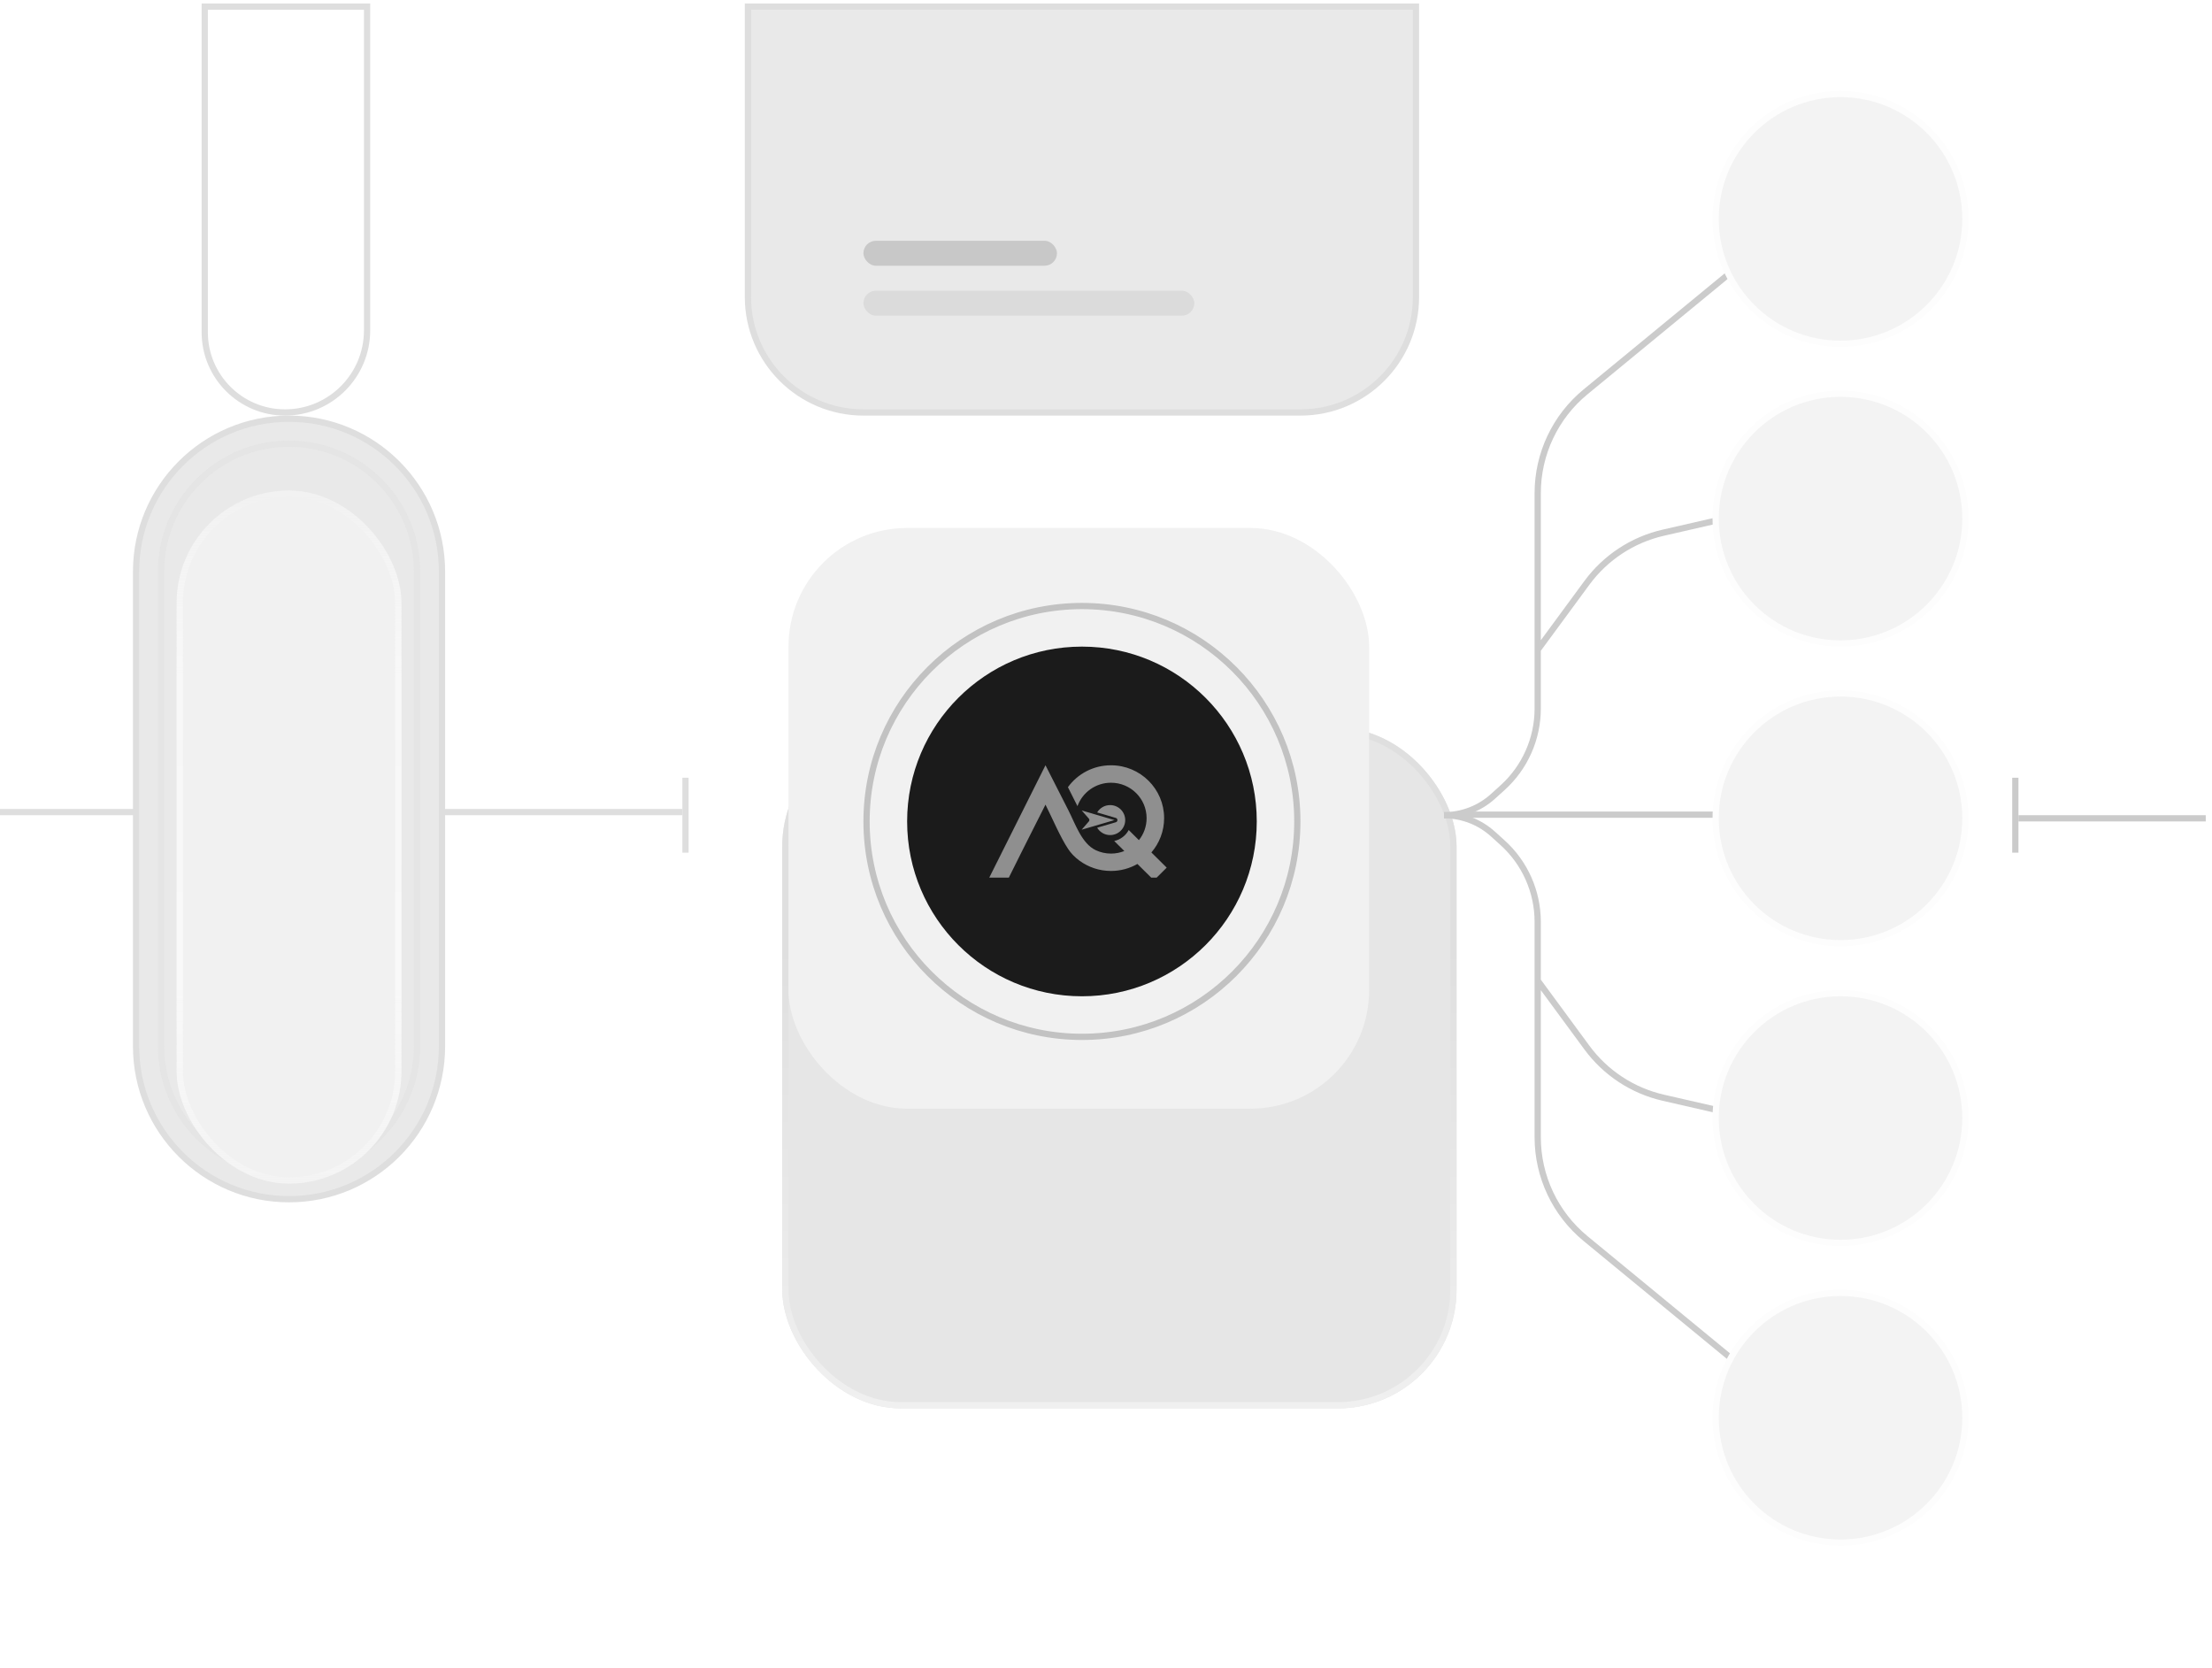 <svg width="317" height="239" viewBox="0 0 317 239" fill="none" xmlns="http://www.w3.org/2000/svg">
<path d="M29.342 0.947H52.605V47.344C52.605 53.84 47.339 59.105 40.844 59.105C34.491 59.105 29.342 53.956 29.342 47.604V0.947Z" stroke="#DEDEDE" stroke-width="0.895"/>
<g filter="url(#filter0_d_2046_1516)">
<rect x="106.737" y="68.5" width="96.632" height="97.526" rx="17" fill="url(#paint0_linear_2046_1516)"/>
<rect x="107.185" y="68.947" width="95.737" height="96.632" rx="16.553" stroke="url(#paint1_linear_2046_1516)" stroke-width="0.895"/>
</g>
<path d="M107.185 0.947H202.922V42.553C202.922 51.694 195.511 59.105 186.369 59.105H123.737C114.596 59.105 107.185 51.694 107.185 42.553V0.947Z" fill="#E9E9E9" stroke="#DEDEDE" stroke-width="0.895"/>
<rect x="113" y="75.658" width="83.21" height="83.21" rx="17" fill="#F1F1F1"/>
<circle cx="155.052" cy="117.71" r="30.868" fill="#F1F1F1" stroke="#C2C2C2" stroke-width="0.895"/>
<circle cx="155.053" cy="117.71" r="25.053" fill="#1B1B1B"/>
<g clip-path="url(#clip0_2046_1516)">
<path fill-rule="evenodd" clip-rule="evenodd" d="M147.589 119.734L149.828 115.302C150.774 117.177 151.962 119.994 153.078 121.657C153.478 122.258 153.983 122.811 154.73 123.354C155.988 124.265 157.538 124.804 159.214 124.804C160.595 124.804 161.887 124.44 163.003 123.802L165.371 126.147L167.199 124.329L165.004 122.153C166.144 120.831 166.829 119.11 166.829 117.235C166.829 113.052 163.42 109.662 159.214 109.662C156.677 109.662 154.428 110.896 153.044 112.799L154.411 115.518C155.12 113.561 157.002 112.161 159.214 112.161C162.033 112.161 164.319 114.435 164.319 117.238C164.319 118.429 163.909 119.522 163.217 120.389L161.755 118.938C161.337 119.731 160.581 120.318 159.679 120.51L161.127 121.947C160.537 122.183 159.892 122.315 159.217 122.315C158.434 122.315 157.691 122.139 157.026 121.826C155.025 120.878 154.095 118.044 153.108 116.105L149.828 109.658L141.578 126.144H144.383L146.337 122.224L147.589 119.734ZM161.253 117.515C161.253 118.699 160.282 119.663 159.092 119.663C158.301 119.663 157.613 119.238 157.233 118.608L157.864 118.422C157.864 118.422 157.871 118.422 157.874 118.422L159.906 117.825C160.045 117.784 160.14 117.66 160.14 117.515C160.14 117.37 160.048 117.245 159.906 117.204L157.874 116.607C157.874 116.607 157.867 116.607 157.864 116.607L157.233 116.422C157.609 115.791 158.301 115.366 159.092 115.366C160.282 115.366 161.253 116.331 161.253 117.515ZM156.595 116.6L158.135 117.052L159.716 117.515L158.135 117.977L156.595 118.429L155.014 118.891L156.046 117.7C156.144 117.585 156.144 117.42 156.046 117.305L155.018 116.135L156.599 116.597L156.595 116.6Z" fill="#8F8F8F"/>
</g>
<path d="M206.947 116.816V116.816C209.539 116.816 212.038 117.779 213.959 119.517L215.339 120.766C218.541 123.663 220.368 127.78 220.368 132.098V140.527M220.368 140.527V162.969C220.368 168.587 222.882 173.91 227.221 177.48L248.105 194.658M220.368 140.527L227.417 150.113C230.085 153.741 233.967 156.291 238.357 157.297L253.026 160.658" stroke="#CBCBCB" stroke-width="0.895"/>
<path d="M206.947 116.816V116.816C209.539 116.816 212.038 115.854 213.959 114.115L215.339 112.866C218.541 109.969 220.368 105.852 220.368 101.534V93.106M220.368 93.106V70.664C220.368 65.045 222.882 59.722 227.221 56.153L248.105 38.974M220.368 93.106L227.417 83.52C230.085 79.891 233.967 77.342 238.357 76.336L253.026 72.974" stroke="#CBCBCB" stroke-width="0.895"/>
<line x1="209.569" y1="116.737" x2="253.411" y2="116.737" stroke="#CBCBCB" stroke-width="0.895"/>
<circle cx="263.763" cy="117.263" r="17.895" fill="#F3F3F3" stroke="#FDFDFD" stroke-width="0.895"/>
<circle cx="263.763" cy="31.369" r="17.895" fill="#F3F3F3" stroke="#FDFDFD" stroke-width="0.895"/>
<circle cx="263.763" cy="74.316" r="17.895" fill="#F3F3F3" stroke="#FDFDFD" stroke-width="0.895"/>
<circle cx="263.763" cy="160.21" r="17.895" fill="#F3F3F3" stroke="#FDFDFD" stroke-width="0.895"/>
<circle cx="263.763" cy="203.158" r="17.895" fill="#F3F3F3" stroke="#FDFDFD" stroke-width="0.895"/>
<path d="M0 116.369L97.79 116.368" stroke="#DEDEDE" stroke-width="0.895"/>
<path d="M19.5 81.921C19.5 69.814 29.314 60 41.421 60C53.528 60 63.342 69.814 63.342 81.921V149.921C63.342 162.028 53.528 171.842 41.421 171.842C29.314 171.842 19.5 162.028 19.5 149.921V81.921Z" fill="#E9E9E9" stroke="#DEDEDE" stroke-width="0.895"/>
<path d="M22.631 81.921C22.631 71.544 31.043 63.131 41.42 63.131C51.797 63.131 60.21 71.544 60.21 81.921V149.921C60.21 160.298 51.797 168.71 41.42 168.71C31.043 168.71 22.631 160.298 22.631 149.921V81.921Z" fill="#E9E9E9"/>
<path d="M23.078 81.921C23.078 71.791 31.29 63.579 41.42 63.579C51.55 63.579 59.762 71.791 59.762 81.921V149.921C59.762 160.051 51.55 168.263 41.42 168.263C31.29 168.263 23.078 160.051 23.078 149.921V81.921Z" stroke="#DEDEDE" stroke-opacity="0.34" stroke-width="0.895"/>
<g filter="url(#filter1_d_2046_1516)">
<rect x="25.315" y="66.71" width="32.211" height="99.316" rx="16.105" fill="#F1F1F1"/>
<rect x="25.763" y="67.158" width="31.316" height="98.421" rx="15.658" stroke="url(#paint2_linear_2046_1516)" stroke-width="0.895"/>
</g>
<line x1="98.236" y1="111.447" x2="98.236" y2="122.184" stroke="#DEDEDE" stroke-width="0.895"/>
<line x1="316.105" y1="117.263" x2="289.263" y2="117.263" stroke="#CBCBCB" stroke-width="0.895"/>
<line x1="288.816" y1="111.447" x2="288.816" y2="122.184" stroke="#CBCBCB" stroke-width="0.895"/>
<rect x="123.736" y="34.5" width="27.737" height="3.579" rx="1.789" fill="#C8C8C8"/>
<rect x="123.736" y="41.658" width="47.421" height="3.579" rx="1.789" fill="#DBDBDB"/>
<defs>
<filter id="filter0_d_2046_1516" x="75.869" y="68.053" width="169.106" height="170" filterUnits="userSpaceOnUse" color-interpolation-filters="sRGB">
<feFlood flood-opacity="0" result="BackgroundImageFix"/>
<feColorMatrix in="SourceAlpha" type="matrix" values="0 0 0 0 0 0 0 0 0 0 0 0 0 0 0 0 0 0 127 0" result="hardAlpha"/>
<feMorphology radius="10.737" operator="erode" in="SourceAlpha" result="effect1_dropShadow_2046_1516"/>
<feOffset dx="5.368" dy="35.789"/>
<feGaussianBlur stdDeviation="23.487"/>
<feComposite in2="hardAlpha" operator="out"/>
<feColorMatrix type="matrix" values="0 0 0 0 0 0 0 0 0 0 0 0 0 0 0 0 0 0 0.14 0"/>
<feBlend mode="normal" in2="BackgroundImageFix" result="effect1_dropShadow_2046_1516"/>
<feBlend mode="normal" in="SourceGraphic" in2="effect1_dropShadow_2046_1516" result="shape"/>
</filter>
<filter id="filter1_d_2046_1516" x="16.905" y="61.879" width="49.032" height="116.137" filterUnits="userSpaceOnUse" color-interpolation-filters="sRGB">
<feFlood flood-opacity="0" result="BackgroundImageFix"/>
<feColorMatrix in="SourceAlpha" type="matrix" values="0 0 0 0 0 0 0 0 0 0 0 0 0 0 0 0 0 0 127 0" result="hardAlpha"/>
<feOffset dy="3.579"/>
<feGaussianBlur stdDeviation="4.205"/>
<feComposite in2="hardAlpha" operator="out"/>
<feColorMatrix type="matrix" values="0 0 0 0 0 0 0 0 0 0 0 0 0 0 0 0 0 0 0.09 0"/>
<feBlend mode="normal" in2="BackgroundImageFix" result="effect1_dropShadow_2046_1516"/>
<feBlend mode="normal" in="SourceGraphic" in2="effect1_dropShadow_2046_1516" result="shape"/>
</filter>
<linearGradient id="paint0_linear_2046_1516" x1="155.053" y1="68.5" x2="155.053" y2="166.026" gradientUnits="userSpaceOnUse">
<stop stop-color="#E6E6E6"/>
<stop offset="1" stop-color="#E6E6E6"/>
</linearGradient>
<linearGradient id="paint1_linear_2046_1516" x1="155.053" y1="99.654" x2="155.053" y2="166.026" gradientUnits="userSpaceOnUse">
<stop stop-color="#DFDFDF"/>
<stop offset="1" stop-color="#F0F0F0"/>
</linearGradient>
<linearGradient id="paint2_linear_2046_1516" x1="41.421" y1="66.71" x2="41.421" y2="166.026" gradientUnits="userSpaceOnUse">
<stop stop-color="#FDFDFD" stop-opacity="0.06"/>
<stop offset="0.27" stop-color="#FDFDFD" stop-opacity="0.6"/>
<stop offset="0.73" stop-color="#FDFDFD" stop-opacity="0.61"/>
<stop offset="1" stop-color="#FDFDFD" stop-opacity="0.23"/>
</linearGradient>
<clipPath id="clip0_2046_1516">
<rect width="32.211" height="16.105" fill="white" transform="translate(138.947 109.658)"/>
</clipPath>
</defs>
</svg>
